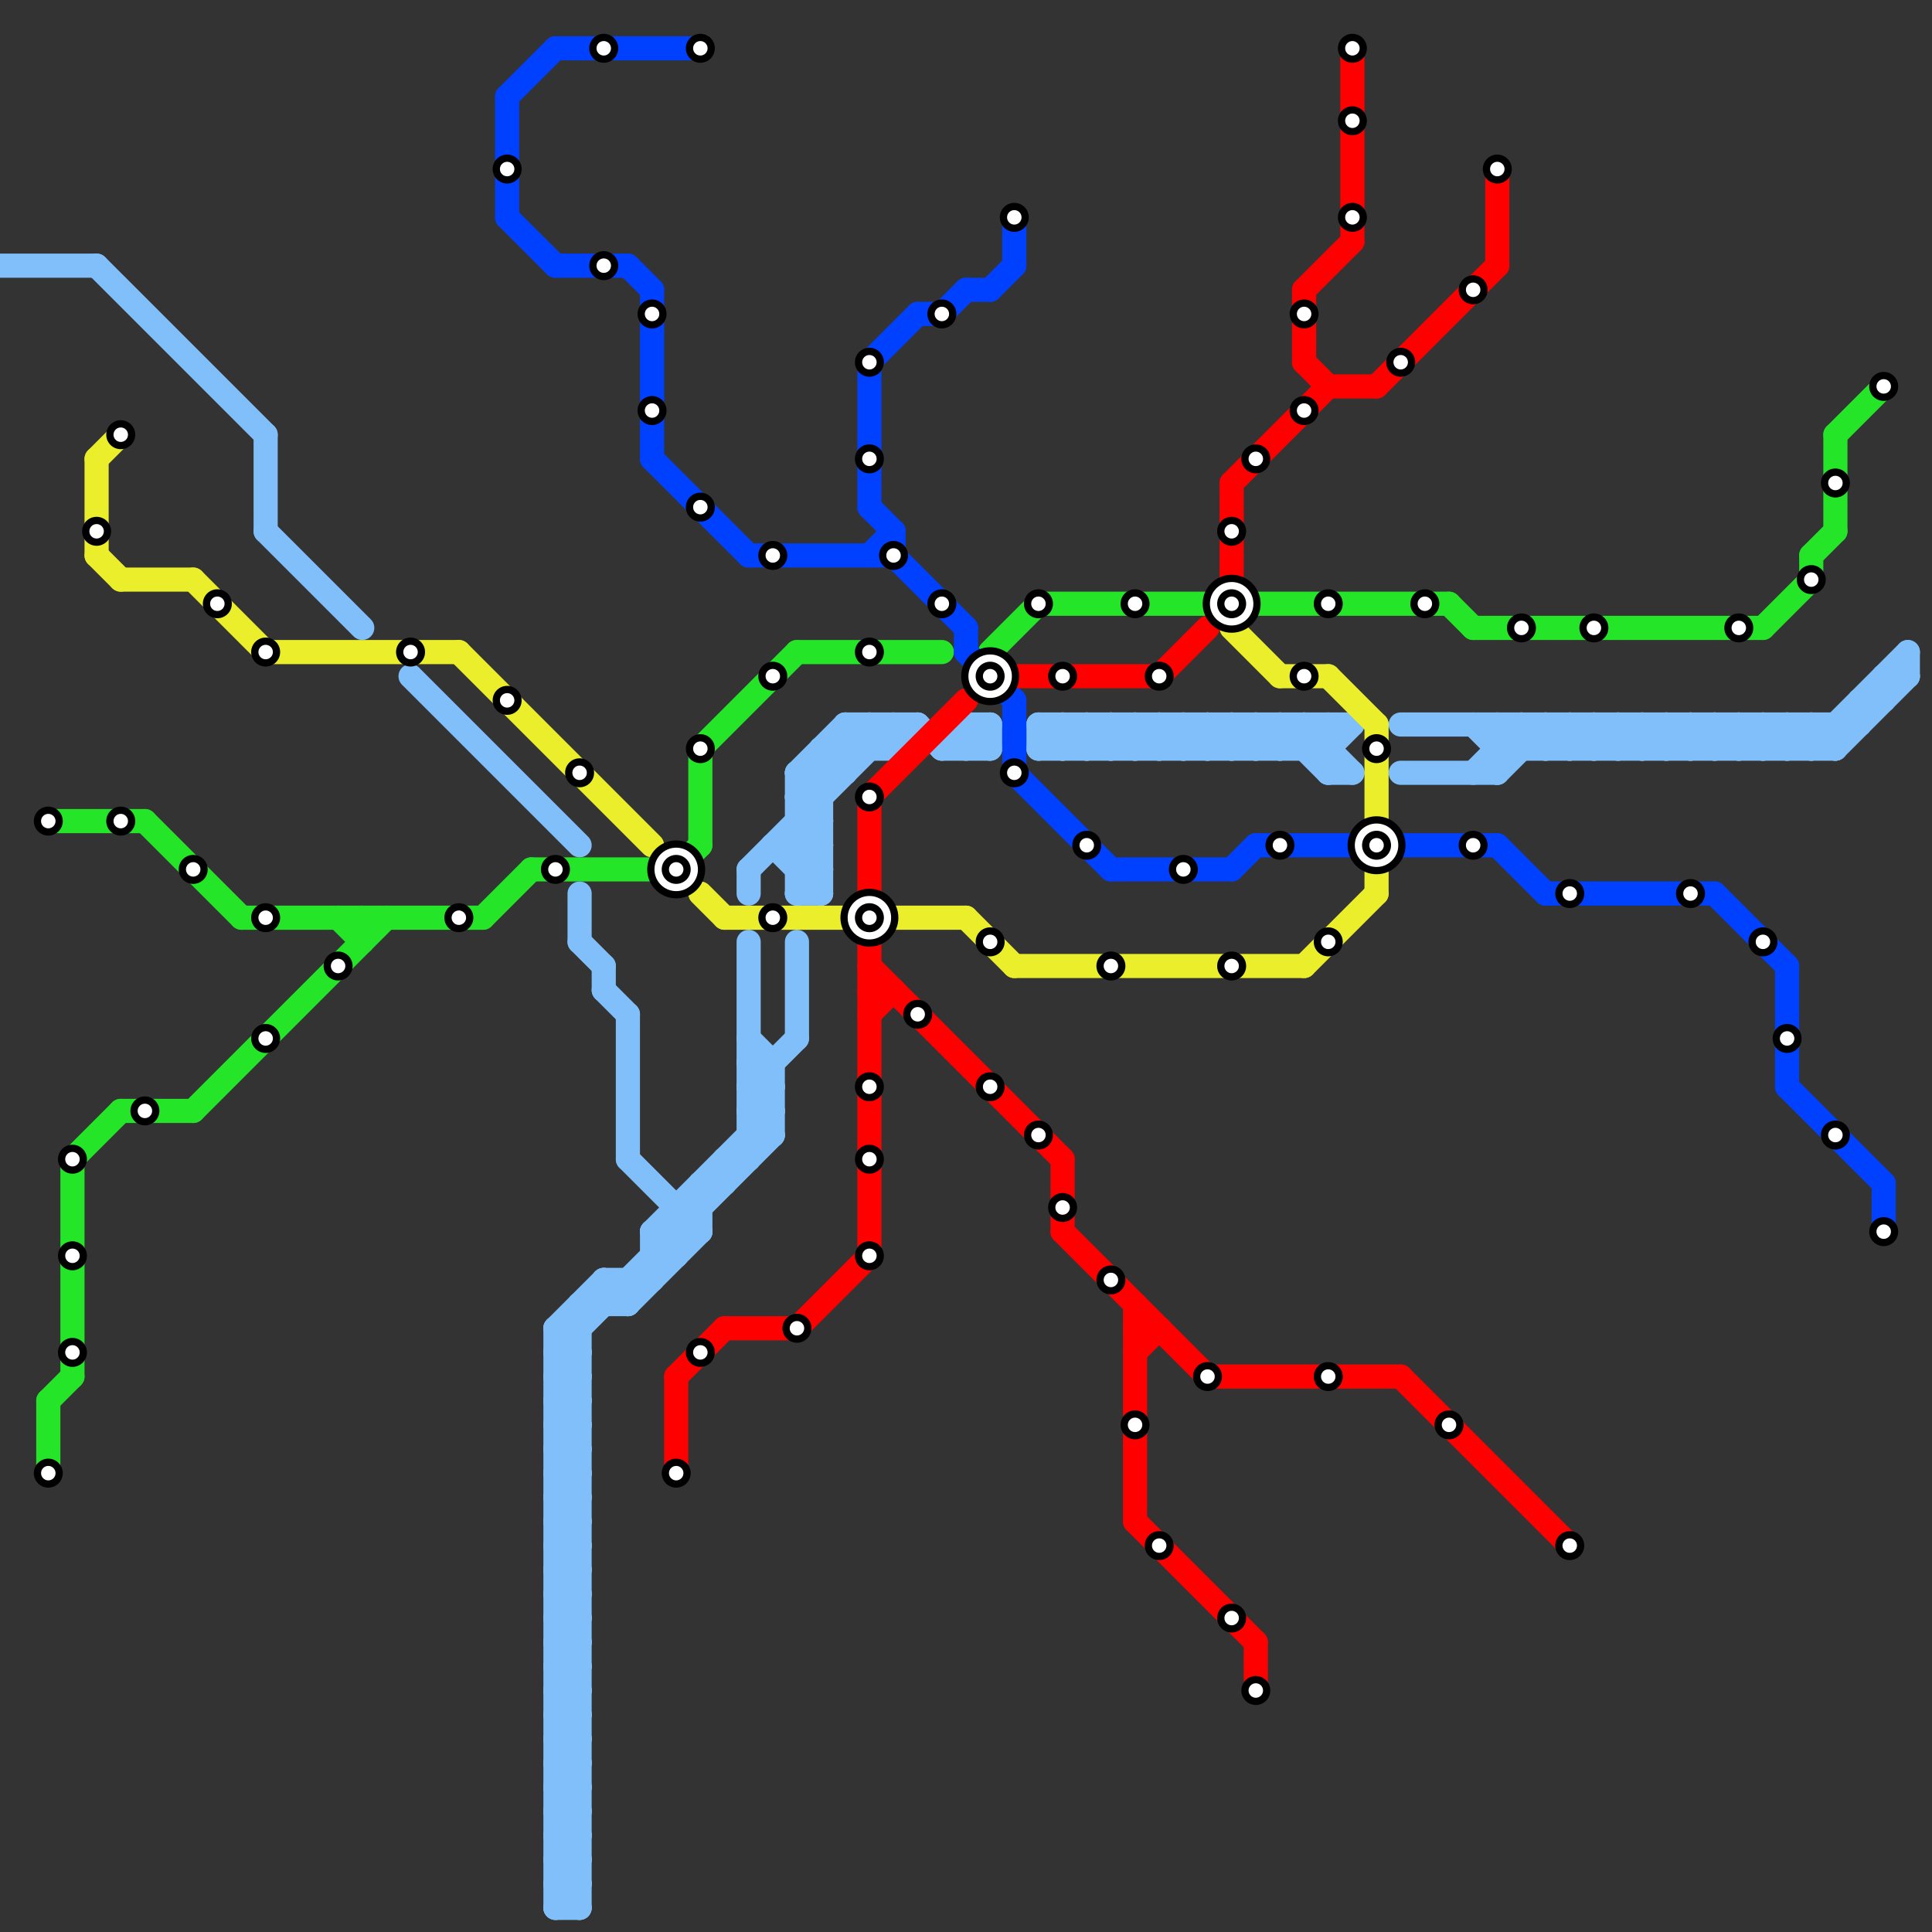 
<svg version="1.1" xmlns="http://www.w3.org/2000/svg" viewBox="0 0 80 80">
<rect x="0" y="0" width="80" height="80" fill="#333333" stroke="none"/>
<style>text { font: 1px Helvetica; font-weight: 600; white-space: pre; dominant-baseline: central; } line { stroke-width: 1; fill: none; stroke-linecap: round; stroke-linejoin: round; } .c0 { stroke: #80bff9 } .c1 { stroke: #ebee2b } .c2 { stroke: #24e527 } .c3 { stroke: #0040ff } .c4 { stroke: #ff0000 }</style><defs><g id="wm-xf"><circle r="1.2" fill="#000"/><circle r="0.9" fill="#fff"/><circle r="0.6" fill="#000"/><circle r="0.3" fill="#fff"/></g><g id="wm"><circle r="0.6" fill="#000"/><circle r="0.3" fill="#fff"/></g></defs><line class="c0" x1="58" y1="32" x2="62" y2="32"/><line class="c0" x1="23" y1="63" x2="24" y2="62"/><line class="c0" x1="68" y1="30" x2="68" y2="31"/><line class="c0" x1="23" y1="57" x2="24" y2="56"/><line class="c0" x1="40" y1="31" x2="41" y2="30"/><line class="c0" x1="23" y1="75" x2="24" y2="74"/><line class="c0" x1="54" y1="31" x2="55" y2="30"/><line class="c0" x1="34" y1="31" x2="34" y2="37"/><line class="c0" x1="33" y1="34" x2="34" y2="34"/><line class="c0" x1="43" y1="31" x2="55" y2="31"/><line class="c0" x1="67" y1="30" x2="67" y2="31"/><line class="c0" x1="23" y1="72" x2="24" y2="73"/><line class="c0" x1="23" y1="59" x2="24" y2="59"/><line class="c0" x1="61" y1="32" x2="63" y2="30"/><line class="c0" x1="23" y1="61" x2="24" y2="61"/><line class="c0" x1="31" y1="45" x2="32" y2="45"/><line class="c0" x1="62" y1="31" x2="76" y2="31"/><line class="c0" x1="75" y1="30" x2="76" y2="31"/><line class="c0" x1="31" y1="47" x2="32" y2="47"/><line class="c0" x1="23" y1="71" x2="24" y2="71"/><line class="c0" x1="23" y1="79" x2="24" y2="78"/><line class="c0" x1="23" y1="73" x2="24" y2="73"/><line class="c0" x1="69" y1="30" x2="69" y2="31"/><line class="c0" x1="28" y1="50" x2="28" y2="52"/><line class="c0" x1="23" y1="55" x2="24" y2="56"/><line class="c0" x1="72" y1="30" x2="73" y2="31"/><line class="c0" x1="55" y1="32" x2="56" y2="32"/><line class="c0" x1="23" y1="57" x2="24" y2="58"/><line class="c0" x1="23" y1="75" x2="24" y2="76"/><line class="c0" x1="31" y1="43" x2="32" y2="44"/><line class="c0" x1="46" y1="30" x2="46" y2="31"/><line class="c0" x1="23" y1="67" x2="24" y2="68"/><line class="c0" x1="40" y1="30" x2="40" y2="31"/><line class="c0" x1="23" y1="77" x2="24" y2="77"/><line class="c0" x1="62" y1="30" x2="63" y2="31"/><line class="c0" x1="27" y1="51" x2="28" y2="52"/><line class="c0" x1="27" y1="51" x2="29" y2="51"/><line class="c0" x1="0" y1="11" x2="4" y2="11"/><line class="c0" x1="33" y1="37" x2="34" y2="36"/><line class="c0" x1="33" y1="33" x2="34" y2="34"/><line class="c0" x1="23" y1="65" x2="24" y2="64"/><line class="c0" x1="33" y1="35" x2="34" y2="36"/><line class="c0" x1="55" y1="30" x2="55" y2="32"/><line class="c0" x1="67" y1="31" x2="68" y2="30"/><line class="c0" x1="26" y1="42" x2="26" y2="48"/><line class="c0" x1="64" y1="30" x2="65" y2="31"/><line class="c0" x1="31" y1="44" x2="32" y2="45"/><line class="c0" x1="34" y1="31" x2="37" y2="31"/><line class="c0" x1="27" y1="51" x2="27" y2="53"/><line class="c0" x1="48" y1="30" x2="49" y2="31"/><line class="c0" x1="69" y1="31" x2="70" y2="30"/><line class="c0" x1="78" y1="28" x2="78" y2="29"/><line class="c0" x1="23" y1="58" x2="24" y2="57"/><line class="c0" x1="23" y1="68" x2="24" y2="67"/><line class="c0" x1="23" y1="60" x2="24" y2="59"/><line class="c0" x1="38" y1="30" x2="39" y2="31"/><line class="c0" x1="23" y1="62" x2="24" y2="61"/><line class="c0" x1="25" y1="53" x2="25" y2="54"/><line class="c0" x1="31" y1="46" x2="32" y2="45"/><line class="c0" x1="44" y1="31" x2="45" y2="30"/><line class="c0" x1="53" y1="31" x2="54" y2="30"/><line class="c0" x1="71" y1="30" x2="71" y2="31"/><line class="c0" x1="68" y1="31" x2="69" y2="30"/><line class="c0" x1="37" y1="31" x2="38" y2="30"/><line class="c0" x1="23" y1="64" x2="24" y2="64"/><line class="c0" x1="23" y1="56" x2="24" y2="57"/><line class="c0" x1="40" y1="30" x2="41" y2="31"/><line class="c0" x1="23" y1="66" x2="24" y2="66"/><line class="c0" x1="23" y1="74" x2="24" y2="73"/><line class="c0" x1="55" y1="31" x2="56" y2="30"/><line class="c0" x1="65" y1="30" x2="66" y2="31"/><line class="c0" x1="74" y1="30" x2="75" y2="31"/><line class="c0" x1="23" y1="76" x2="24" y2="76"/><line class="c0" x1="23" y1="78" x2="24" y2="78"/><line class="c0" x1="31" y1="39" x2="31" y2="48"/><line class="c0" x1="73" y1="30" x2="73" y2="31"/><line class="c0" x1="51" y1="30" x2="51" y2="31"/><line class="c0" x1="45" y1="31" x2="46" y2="30"/><line class="c0" x1="70" y1="31" x2="71" y2="30"/><line class="c0" x1="23" y1="58" x2="24" y2="59"/><line class="c0" x1="35" y1="30" x2="38" y2="30"/><line class="c0" x1="23" y1="68" x2="24" y2="69"/><line class="c0" x1="23" y1="60" x2="24" y2="61"/><line class="c0" x1="23" y1="70" x2="24" y2="70"/><line class="c0" x1="63" y1="30" x2="63" y2="31"/><line class="c0" x1="23" y1="62" x2="24" y2="63"/><line class="c0" x1="31" y1="46" x2="32" y2="47"/><line class="c0" x1="44" y1="30" x2="44" y2="31"/><line class="c0" x1="72" y1="31" x2="73" y2="30"/><line class="c0" x1="29" y1="49" x2="29" y2="51"/><line class="c0" x1="34" y1="31" x2="35" y2="32"/><line class="c0" x1="66" y1="30" x2="67" y2="31"/><line class="c0" x1="25" y1="41" x2="26" y2="42"/><line class="c0" x1="50" y1="30" x2="51" y2="31"/><line class="c0" x1="25" y1="40" x2="25" y2="41"/><line class="c0" x1="71" y1="31" x2="72" y2="30"/><line class="c0" x1="23" y1="63" x2="24" y2="64"/><line class="c0" x1="68" y1="30" x2="69" y2="31"/><line class="c0" x1="36" y1="30" x2="36" y2="31"/><line class="c0" x1="43" y1="30" x2="44" y2="31"/><line class="c0" x1="45" y1="30" x2="45" y2="31"/><line class="c0" x1="17" y1="28" x2="24" y2="35"/><line class="c0" x1="52" y1="30" x2="53" y2="31"/><line class="c0" x1="73" y1="31" x2="74" y2="30"/><line class="c0" x1="23" y1="71" x2="24" y2="70"/><line class="c0" x1="58" y1="30" x2="77" y2="30"/><line class="c0" x1="23" y1="73" x2="24" y2="72"/><line class="c0" x1="62" y1="32" x2="64" y2="30"/><line class="c0" x1="43" y1="31" x2="44" y2="30"/><line class="c0" x1="33" y1="36" x2="34" y2="35"/><line class="c0" x1="78" y1="28" x2="79" y2="28"/><line class="c0" x1="31" y1="36" x2="37" y2="30"/><line class="c0" x1="23" y1="55" x2="24" y2="55"/><line class="c0" x1="53" y1="30" x2="55" y2="32"/><line class="c0" x1="23" y1="57" x2="24" y2="57"/><line class="c0" x1="4" y1="11" x2="11" y2="18"/><line class="c0" x1="23" y1="67" x2="24" y2="67"/><line class="c0" x1="23" y1="69" x2="24" y2="69"/><line class="c0" x1="26" y1="53" x2="26" y2="54"/><line class="c0" x1="30" y1="48" x2="30" y2="49"/><line class="c0" x1="30" y1="48" x2="31" y2="48"/><line class="c0" x1="23" y1="77" x2="24" y2="76"/><line class="c0" x1="33" y1="32" x2="33" y2="37"/><line class="c0" x1="44" y1="30" x2="45" y2="31"/><line class="c0" x1="33" y1="33" x2="34" y2="33"/><line class="c0" x1="72" y1="30" x2="72" y2="31"/><line class="c0" x1="33" y1="33" x2="36" y2="30"/><line class="c0" x1="23" y1="71" x2="24" y2="72"/><line class="c0" x1="23" y1="73" x2="24" y2="74"/><line class="c0" x1="47" y1="30" x2="47" y2="31"/><line class="c0" x1="23" y1="65" x2="24" y2="66"/><line class="c0" x1="31" y1="44" x2="32" y2="44"/><line class="c0" x1="31" y1="36" x2="31" y2="37"/><line class="c0" x1="77" y1="29" x2="78" y2="29"/><line class="c0" x1="48" y1="30" x2="48" y2="31"/><line class="c0" x1="26" y1="48" x2="29" y2="51"/><line class="c0" x1="75" y1="31" x2="79" y2="27"/><line class="c0" x1="24" y1="39" x2="25" y2="40"/><line class="c0" x1="70" y1="30" x2="71" y2="31"/><line class="c0" x1="46" y1="30" x2="47" y2="31"/><line class="c0" x1="64" y1="30" x2="64" y2="31"/><line class="c0" x1="11" y1="18" x2="11" y2="22"/><line class="c0" x1="23" y1="55" x2="23" y2="79"/><line class="c0" x1="32" y1="44" x2="32" y2="47"/><line class="c0" x1="23" y1="56" x2="24" y2="56"/><line class="c0" x1="40" y1="30" x2="41" y2="30"/><line class="c0" x1="23" y1="64" x2="24" y2="63"/><line class="c0" x1="23" y1="66" x2="24" y2="65"/><line class="c0" x1="33" y1="32" x2="35" y2="30"/><line class="c0" x1="23" y1="76" x2="24" y2="75"/><line class="c0" x1="43" y1="30" x2="56" y2="30"/><line class="c0" x1="23" y1="78" x2="24" y2="77"/><line class="c0" x1="23" y1="74" x2="24" y2="75"/><line class="c0" x1="47" y1="31" x2="48" y2="30"/><line class="c0" x1="31" y1="45" x2="33" y2="43"/><line class="c0" x1="23" y1="58" x2="24" y2="58"/><line class="c0" x1="65" y1="30" x2="65" y2="31"/><line class="c0" x1="23" y1="60" x2="24" y2="60"/><line class="c0" x1="74" y1="30" x2="74" y2="31"/><line class="c0" x1="23" y1="62" x2="24" y2="62"/><line class="c0" x1="31" y1="46" x2="32" y2="46"/><line class="c0" x1="46" y1="31" x2="47" y2="30"/><line class="c0" x1="25" y1="53" x2="26" y2="54"/><line class="c0" x1="23" y1="72" x2="24" y2="72"/><line class="c0" x1="23" y1="59" x2="24" y2="58"/><line class="c0" x1="49" y1="30" x2="49" y2="31"/><line class="c0" x1="23" y1="61" x2="24" y2="60"/><line class="c0" x1="29" y1="49" x2="30" y2="49"/><line class="c0" x1="33" y1="36" x2="34" y2="36"/><line class="c0" x1="33" y1="32" x2="35" y2="32"/><line class="c0" x1="39" y1="31" x2="40" y2="30"/><line class="c0" x1="76" y1="30" x2="76" y2="31"/><line class="c0" x1="48" y1="31" x2="49" y2="30"/><line class="c0" x1="67" y1="30" x2="68" y2="31"/><line class="c0" x1="23" y1="56" x2="32" y2="47"/><line class="c0" x1="27" y1="51" x2="32" y2="46"/><line class="c0" x1="23" y1="63" x2="24" y2="63"/><line class="c0" x1="23" y1="76" x2="24" y2="77"/><line class="c0" x1="27" y1="52" x2="28" y2="52"/><line class="c0" x1="23" y1="55" x2="25" y2="53"/><line class="c0" x1="66" y1="30" x2="66" y2="31"/><line class="c0" x1="23" y1="78" x2="24" y2="79"/><line class="c0" x1="75" y1="30" x2="75" y2="31"/><line class="c0" x1="23" y1="75" x2="24" y2="75"/><line class="c0" x1="53" y1="30" x2="53" y2="31"/><line class="c0" x1="33" y1="32" x2="34" y2="33"/><line class="c0" x1="33" y1="34" x2="34" y2="35"/><line class="c0" x1="69" y1="30" x2="70" y2="31"/><line class="c0" x1="50" y1="30" x2="50" y2="31"/><line class="c0" x1="23" y1="59" x2="24" y2="60"/><line class="c0" x1="37" y1="30" x2="37" y2="31"/><line class="c0" x1="65" y1="31" x2="66" y2="30"/><line class="c0" x1="23" y1="61" x2="24" y2="62"/><line class="c0" x1="31" y1="45" x2="32" y2="46"/><line class="c0" x1="74" y1="31" x2="75" y2="30"/><line class="c0" x1="76" y1="31" x2="79" y2="28"/><line class="c0" x1="23" y1="79" x2="24" y2="79"/><line class="c0" x1="32" y1="35" x2="34" y2="35"/><line class="c0" x1="52" y1="30" x2="52" y2="31"/><line class="c0" x1="24" y1="37" x2="24" y2="39"/><line class="c0" x1="49" y1="31" x2="50" y2="30"/><line class="c0" x1="23" y1="67" x2="24" y2="66"/><line class="c0" x1="23" y1="69" x2="24" y2="68"/><line class="c0" x1="61" y1="30" x2="62" y2="31"/><line class="c0" x1="36" y1="30" x2="37" y2="31"/><line class="c0" x1="51" y1="31" x2="52" y2="30"/><line class="c0" x1="23" y1="77" x2="24" y2="78"/><line class="c0" x1="33" y1="35" x2="34" y2="34"/><line class="c0" x1="45" y1="30" x2="46" y2="31"/><line class="c0" x1="66" y1="31" x2="67" y2="30"/><line class="c0" x1="33" y1="37" x2="34" y2="37"/><line class="c0" x1="23" y1="65" x2="24" y2="65"/><line class="c0" x1="77" y1="29" x2="77" y2="30"/><line class="c0" x1="50" y1="31" x2="51" y2="30"/><line class="c0" x1="32" y1="35" x2="34" y2="37"/><line class="c0" x1="24" y1="54" x2="24" y2="79"/><line class="c0" x1="47" y1="30" x2="48" y2="31"/><line class="c0" x1="26" y1="54" x2="29" y2="51"/><line class="c0" x1="54" y1="30" x2="56" y2="32"/><line class="c0" x1="25" y1="53" x2="27" y2="53"/><line class="c0" x1="23" y1="69" x2="24" y2="70"/><line class="c0" x1="52" y1="31" x2="53" y2="30"/><line class="c0" x1="71" y1="30" x2="72" y2="31"/><line class="c0" x1="28" y1="50" x2="29" y2="50"/><line class="c0" x1="23" y1="68" x2="24" y2="68"/><line class="c0" x1="70" y1="30" x2="70" y2="31"/><line class="c0" x1="23" y1="70" x2="24" y2="69"/><line class="c0" x1="62" y1="30" x2="62" y2="32"/><line class="c0" x1="73" y1="30" x2="74" y2="31"/><line class="c0" x1="54" y1="30" x2="54" y2="31"/><line class="c0" x1="41" y1="30" x2="41" y2="31"/><line class="c0" x1="23" y1="64" x2="24" y2="65"/><line class="c0" x1="23" y1="74" x2="24" y2="74"/><line class="c0" x1="64" y1="31" x2="65" y2="30"/><line class="c0" x1="24" y1="54" x2="26" y2="54"/><line class="c0" x1="23" y1="66" x2="24" y2="67"/><line class="c0" x1="63" y1="30" x2="64" y2="31"/><line class="c0" x1="51" y1="30" x2="52" y2="31"/><line class="c0" x1="43" y1="30" x2="43" y2="31"/><line class="c0" x1="23" y1="72" x2="24" y2="71"/><line class="c0" x1="39" y1="31" x2="41" y2="31"/><line class="c0" x1="11" y1="22" x2="15" y2="26"/><line class="c0" x1="23" y1="70" x2="24" y2="71"/><line class="c0" x1="79" y1="27" x2="79" y2="28"/><line class="c0" x1="35" y1="30" x2="35" y2="32"/><line class="c0" x1="33" y1="39" x2="33" y2="43"/><line class="c0" x1="35" y1="30" x2="36" y2="31"/><line class="c0" x1="49" y1="30" x2="50" y2="31"/><line class="c1" x1="53" y1="28" x2="55" y2="28"/><line class="c1" x1="42" y1="40" x2="54" y2="40"/><line class="c1" x1="4" y1="23" x2="5" y2="24"/><line class="c1" x1="30" y1="38" x2="35" y2="38"/><line class="c1" x1="55" y1="28" x2="57" y2="30"/><line class="c1" x1="8" y1="24" x2="11" y2="27"/><line class="c1" x1="40" y1="38" x2="42" y2="40"/><line class="c1" x1="11" y1="27" x2="19" y2="27"/><line class="c1" x1="57" y1="30" x2="57" y2="34"/><line class="c1" x1="57" y1="36" x2="57" y2="37"/><line class="c1" x1="19" y1="27" x2="27" y2="35"/><line class="c1" x1="54" y1="40" x2="57" y2="37"/><line class="c1" x1="4" y1="19" x2="4" y2="23"/><line class="c1" x1="29" y1="37" x2="30" y2="38"/><line class="c1" x1="4" y1="19" x2="5" y2="18"/><line class="c1" x1="51" y1="26" x2="53" y2="28"/><line class="c1" x1="37" y1="38" x2="40" y2="38"/><line class="c1" x1="5" y1="24" x2="8" y2="24"/><line class="c2" x1="60" y1="25" x2="61" y2="26"/><line class="c2" x1="61" y1="26" x2="73" y2="26"/><line class="c2" x1="2" y1="58" x2="3" y2="57"/><line class="c2" x1="15" y1="38" x2="15" y2="39"/><line class="c2" x1="2" y1="34" x2="6" y2="34"/><line class="c2" x1="14" y1="38" x2="15" y2="39"/><line class="c2" x1="2" y1="58" x2="2" y2="61"/><line class="c2" x1="5" y1="46" x2="8" y2="46"/><line class="c2" x1="3" y1="48" x2="5" y2="46"/><line class="c2" x1="29" y1="31" x2="33" y2="27"/><line class="c2" x1="75" y1="23" x2="75" y2="24"/><line class="c2" x1="8" y1="46" x2="16" y2="38"/><line class="c2" x1="76" y1="18" x2="78" y2="16"/><line class="c2" x1="29" y1="31" x2="29" y2="35"/><line class="c2" x1="76" y1="18" x2="76" y2="22"/><line class="c2" x1="3" y1="48" x2="3" y2="57"/><line class="c2" x1="41" y1="27" x2="43" y2="25"/><line class="c2" x1="75" y1="23" x2="76" y2="22"/><line class="c2" x1="10" y1="38" x2="20" y2="38"/><line class="c2" x1="22" y1="36" x2="28" y2="36"/><line class="c2" x1="28" y1="36" x2="29" y2="35"/><line class="c2" x1="73" y1="26" x2="75" y2="24"/><line class="c2" x1="6" y1="34" x2="10" y2="38"/><line class="c2" x1="43" y1="25" x2="60" y2="25"/><line class="c2" x1="20" y1="38" x2="22" y2="36"/><line class="c2" x1="33" y1="27" x2="39" y2="27"/><line class="c3" x1="78" y1="49" x2="78" y2="51"/><line class="c3" x1="40" y1="27" x2="42" y2="29"/><line class="c3" x1="23" y1="2" x2="29" y2="2"/><line class="c3" x1="37" y1="23" x2="40" y2="26"/><line class="c3" x1="46" y1="36" x2="51" y2="36"/><line class="c3" x1="21" y1="9" x2="23" y2="11"/><line class="c3" x1="31" y1="23" x2="37" y2="23"/><line class="c3" x1="71" y1="37" x2="74" y2="40"/><line class="c3" x1="74" y1="45" x2="78" y2="49"/><line class="c3" x1="42" y1="9" x2="42" y2="11"/><line class="c3" x1="21" y1="4" x2="23" y2="2"/><line class="c3" x1="39" y1="13" x2="40" y2="12"/><line class="c3" x1="36" y1="15" x2="38" y2="13"/><line class="c3" x1="36" y1="23" x2="37" y2="22"/><line class="c3" x1="51" y1="36" x2="52" y2="35"/><line class="c3" x1="27" y1="19" x2="31" y2="23"/><line class="c3" x1="62" y1="35" x2="64" y2="37"/><line class="c3" x1="36" y1="15" x2="36" y2="21"/><line class="c3" x1="52" y1="35" x2="62" y2="35"/><line class="c3" x1="23" y1="11" x2="26" y2="11"/><line class="c3" x1="64" y1="37" x2="71" y2="37"/><line class="c3" x1="40" y1="12" x2="41" y2="12"/><line class="c3" x1="26" y1="11" x2="27" y2="12"/><line class="c3" x1="38" y1="13" x2="39" y2="13"/><line class="c3" x1="42" y1="29" x2="42" y2="32"/><line class="c3" x1="37" y1="22" x2="37" y2="23"/><line class="c3" x1="74" y1="40" x2="74" y2="45"/><line class="c3" x1="36" y1="21" x2="37" y2="22"/><line class="c3" x1="27" y1="12" x2="27" y2="19"/><line class="c3" x1="42" y1="32" x2="46" y2="36"/><line class="c3" x1="40" y1="26" x2="40" y2="27"/><line class="c3" x1="21" y1="4" x2="21" y2="9"/><line class="c3" x1="41" y1="12" x2="42" y2="11"/><line class="c4" x1="44" y1="48" x2="44" y2="51"/><line class="c4" x1="36" y1="42" x2="37" y2="41"/><line class="c4" x1="30" y1="55" x2="33" y2="55"/><line class="c4" x1="52" y1="68" x2="52" y2="70"/><line class="c4" x1="50" y1="57" x2="58" y2="57"/><line class="c4" x1="55" y1="16" x2="57" y2="16"/><line class="c4" x1="36" y1="33" x2="40" y2="29"/><line class="c4" x1="47" y1="56" x2="48" y2="55"/><line class="c4" x1="47" y1="55" x2="48" y2="55"/><line class="c4" x1="36" y1="40" x2="44" y2="48"/><line class="c4" x1="57" y1="16" x2="62" y2="11"/><line class="c4" x1="44" y1="51" x2="50" y2="57"/><line class="c4" x1="47" y1="54" x2="47" y2="63"/><line class="c4" x1="51" y1="20" x2="55" y2="16"/><line class="c4" x1="62" y1="7" x2="62" y2="11"/><line class="c4" x1="58" y1="57" x2="65" y2="64"/><line class="c4" x1="36" y1="33" x2="36" y2="52"/><line class="c4" x1="51" y1="20" x2="51" y2="24"/><line class="c4" x1="36" y1="41" x2="37" y2="41"/><line class="c4" x1="54" y1="12" x2="56" y2="10"/><line class="c4" x1="42" y1="28" x2="48" y2="28"/><line class="c4" x1="33" y1="55" x2="36" y2="52"/><line class="c4" x1="48" y1="28" x2="50" y2="26"/><line class="c4" x1="47" y1="63" x2="52" y2="68"/><line class="c4" x1="56" y1="2" x2="56" y2="10"/><line class="c4" x1="54" y1="15" x2="55" y2="16"/><line class="c4" x1="28" y1="57" x2="30" y2="55"/><line class="c4" x1="28" y1="57" x2="28" y2="61"/><line class="c4" x1="54" y1="12" x2="54" y2="15"/>

<use x="11" y="27" href="#wm"/><use x="11" y="38" href="#wm"/><use x="11" y="43" href="#wm"/><use x="14" y="40" href="#wm"/><use x="17" y="27" href="#wm"/><use x="19" y="38" href="#wm"/><use x="2" y="34" href="#wm"/><use x="2" y="61" href="#wm"/><use x="21" y="29" href="#wm"/><use x="21" y="7" href="#wm"/><use x="23" y="36" href="#wm"/><use x="24" y="32" href="#wm"/><use x="25" y="11" href="#wm"/><use x="25" y="2" href="#wm"/><use x="27" y="13" href="#wm"/><use x="27" y="17" href="#wm"/><use x="28" y="36" href="#wm-xf"/><use x="28" y="61" href="#wm"/><use x="29" y="2" href="#wm"/><use x="29" y="21" href="#wm"/><use x="29" y="31" href="#wm"/><use x="29" y="56" href="#wm"/><use x="3" y="48" href="#wm"/><use x="3" y="52" href="#wm"/><use x="3" y="56" href="#wm"/><use x="32" y="23" href="#wm"/><use x="32" y="28" href="#wm"/><use x="32" y="38" href="#wm"/><use x="33" y="55" href="#wm"/><use x="36" y="15" href="#wm"/><use x="36" y="19" href="#wm"/><use x="36" y="27" href="#wm"/><use x="36" y="33" href="#wm"/><use x="36" y="38" href="#wm-xf"/><use x="36" y="45" href="#wm"/><use x="36" y="48" href="#wm"/><use x="36" y="52" href="#wm"/><use x="37" y="23" href="#wm"/><use x="38" y="42" href="#wm"/><use x="39" y="13" href="#wm"/><use x="39" y="25" href="#wm"/><use x="4" y="22" href="#wm"/><use x="41" y="28" href="#wm-xf"/><use x="41" y="39" href="#wm"/><use x="41" y="45" href="#wm"/><use x="42" y="32" href="#wm"/><use x="42" y="9" href="#wm"/><use x="43" y="25" href="#wm"/><use x="43" y="47" href="#wm"/><use x="44" y="28" href="#wm"/><use x="44" y="50" href="#wm"/><use x="45" y="35" href="#wm"/><use x="46" y="40" href="#wm"/><use x="46" y="53" href="#wm"/><use x="47" y="25" href="#wm"/><use x="47" y="59" href="#wm"/><use x="48" y="28" href="#wm"/><use x="48" y="64" href="#wm"/><use x="49" y="36" href="#wm"/><use x="5" y="18" href="#wm"/><use x="5" y="34" href="#wm"/><use x="50" y="57" href="#wm"/><use x="51" y="22" href="#wm"/><use x="51" y="25" href="#wm-xf"/><use x="51" y="40" href="#wm"/><use x="51" y="67" href="#wm"/><use x="52" y="19" href="#wm"/><use x="52" y="70" href="#wm"/><use x="53" y="35" href="#wm"/><use x="54" y="13" href="#wm"/><use x="54" y="17" href="#wm"/><use x="54" y="28" href="#wm"/><use x="55" y="25" href="#wm"/><use x="55" y="39" href="#wm"/><use x="55" y="57" href="#wm"/><use x="56" y="2" href="#wm"/><use x="56" y="5" href="#wm"/><use x="56" y="9" href="#wm"/><use x="57" y="31" href="#wm"/><use x="57" y="35" href="#wm-xf"/><use x="58" y="15" href="#wm"/><use x="59" y="25" href="#wm"/><use x="6" y="46" href="#wm"/><use x="60" y="59" href="#wm"/><use x="61" y="12" href="#wm"/><use x="61" y="35" href="#wm"/><use x="62" y="7" href="#wm"/><use x="63" y="26" href="#wm"/><use x="65" y="37" href="#wm"/><use x="65" y="64" href="#wm"/><use x="66" y="26" href="#wm"/><use x="70" y="37" href="#wm"/><use x="72" y="26" href="#wm"/><use x="73" y="39" href="#wm"/><use x="74" y="43" href="#wm"/><use x="75" y="24" href="#wm"/><use x="76" y="20" href="#wm"/><use x="76" y="47" href="#wm"/><use x="78" y="16" href="#wm"/><use x="78" y="51" href="#wm"/><use x="8" y="36" href="#wm"/><use x="9" y="25" href="#wm"/>
</svg>


